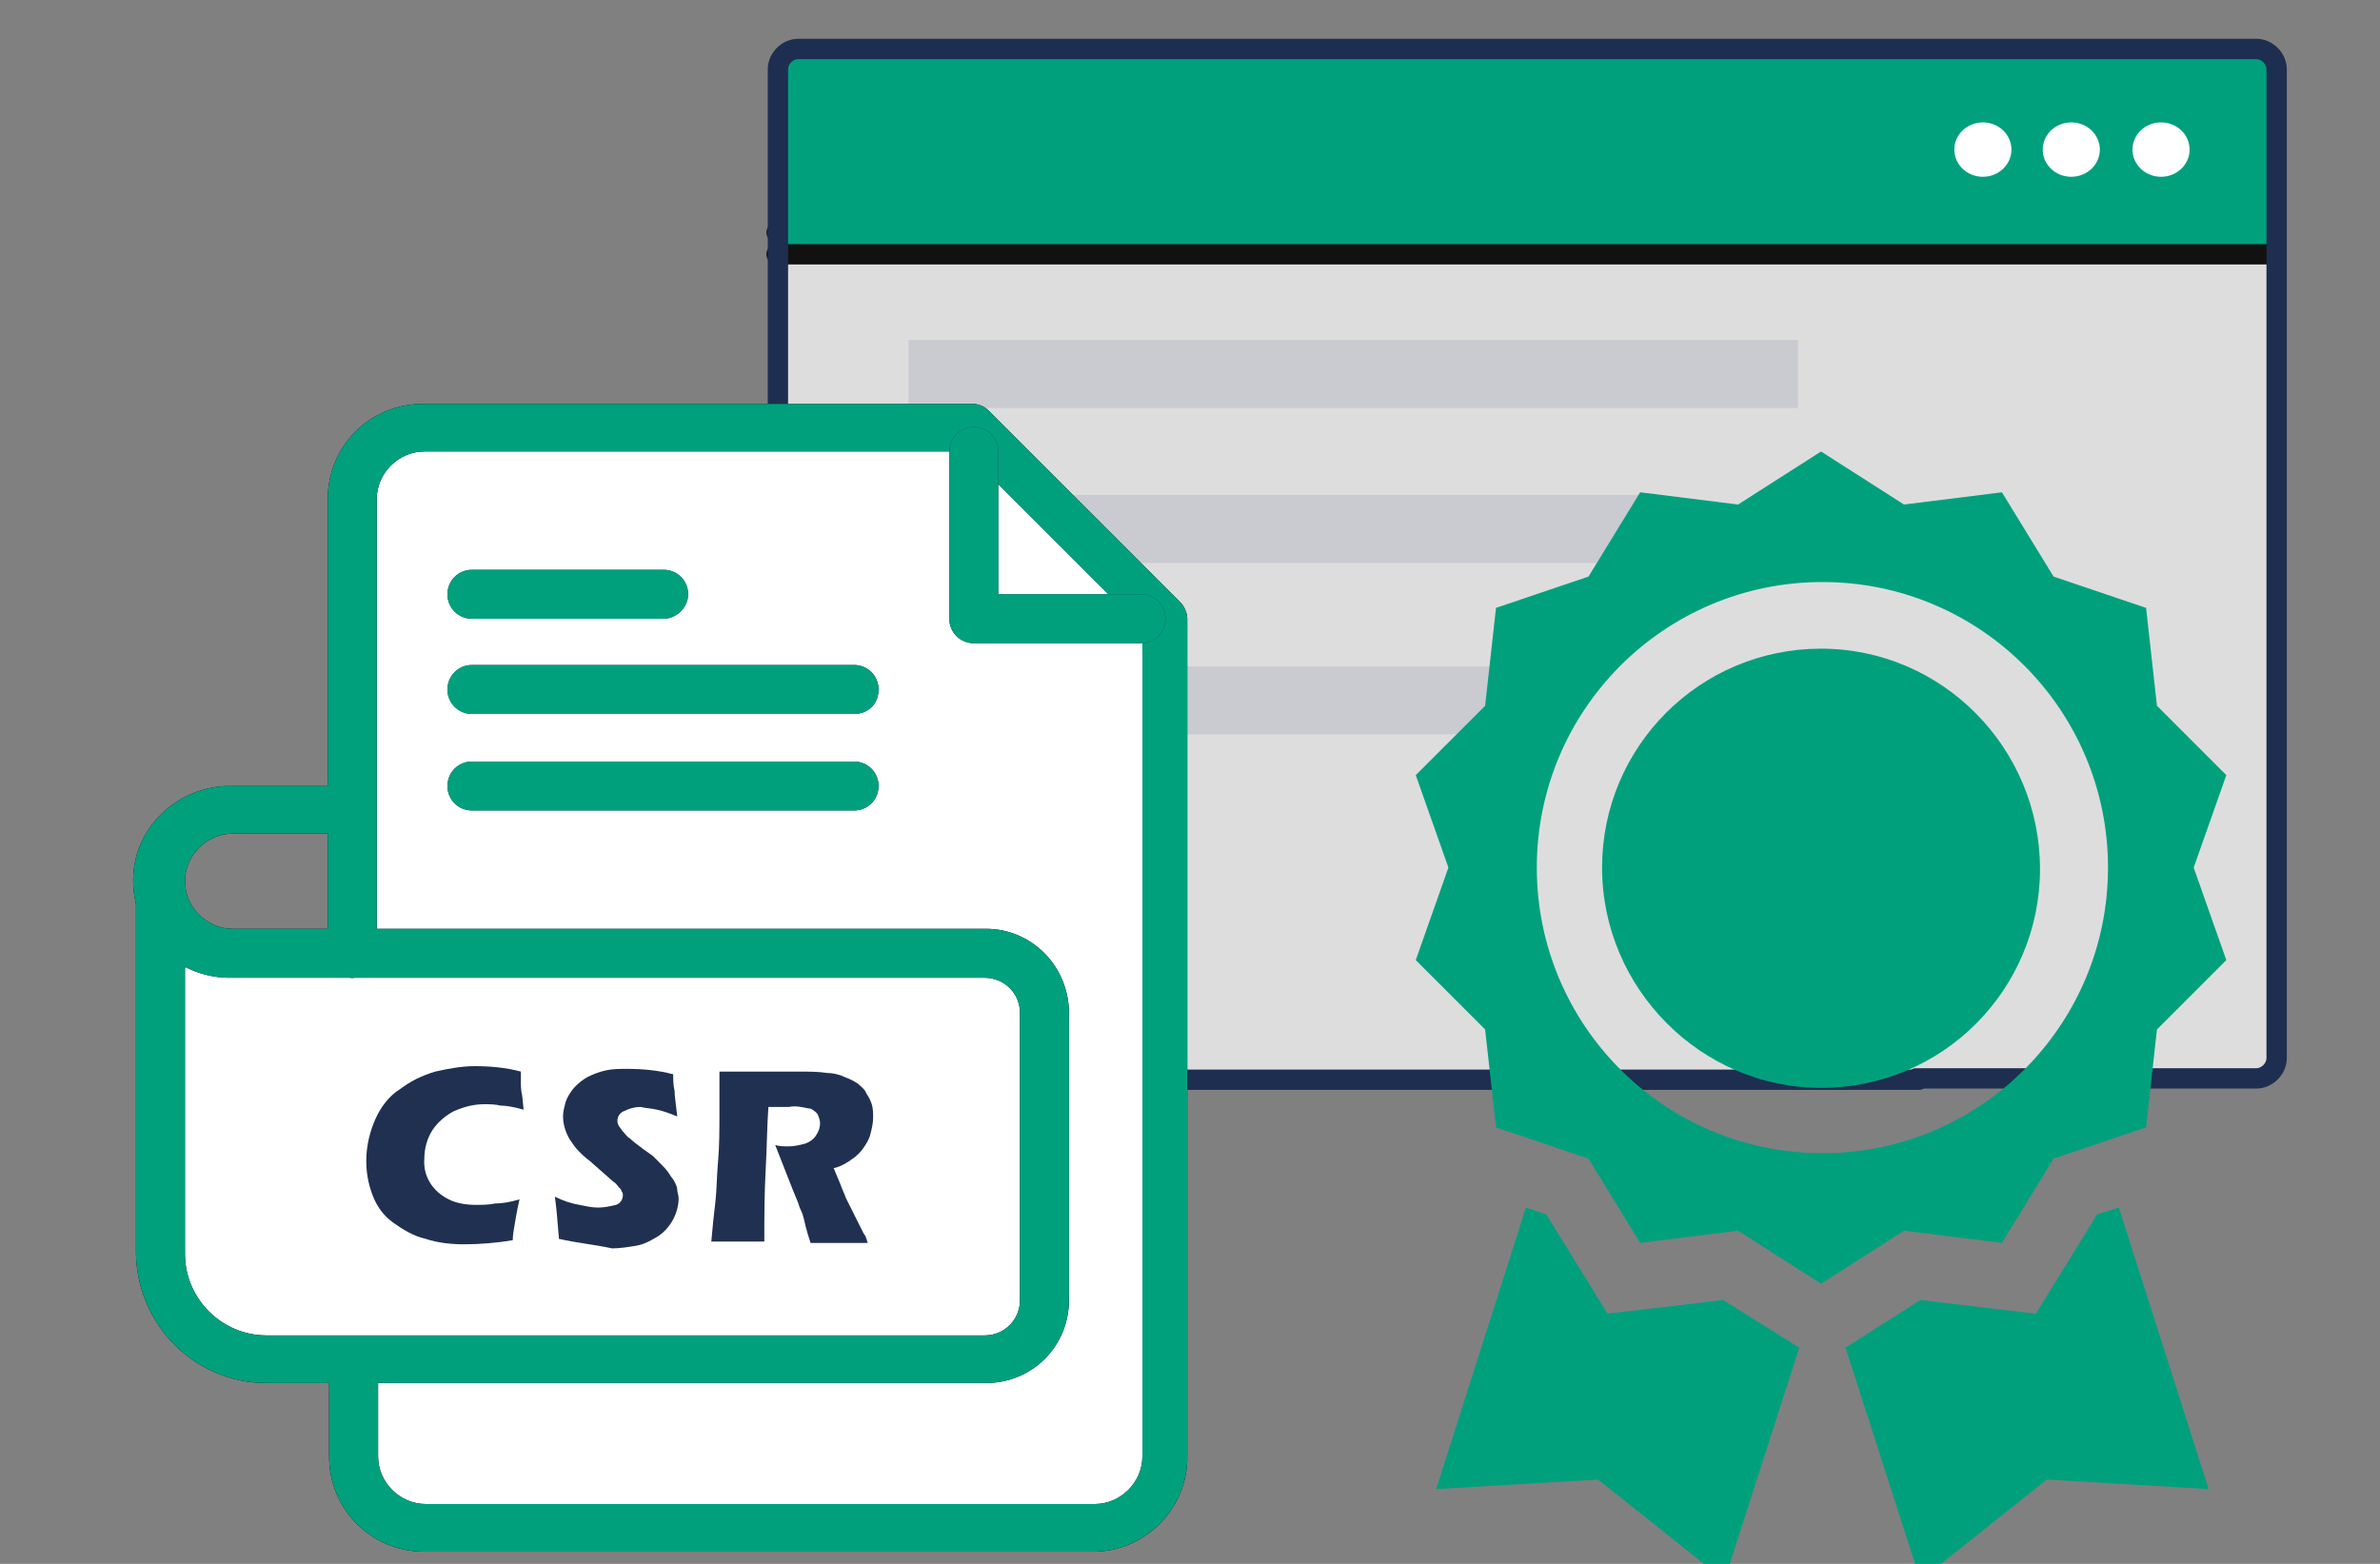 <?xml version="1.0" encoding="utf-8"?>
<!-- Generator: Adobe Illustrator 25.4.1, SVG Export Plug-In . SVG Version: 6.00 Build 0)  -->
<svg version="1.1" id="Layer_1" xmlns="http://www.w3.org/2000/svg" xmlns:xlink="http://www.w3.org/1999/xlink" x="0px" y="0px"
	 viewBox="0 0 175 115" style="enable-background:new 0 0 175 115;" xml:space="preserve">
<rect x="0" y="0" width="175" height="115" fill="#808080" stroke="none"/>
<style type="text/css">
	.st0{fill:none;stroke:#111111;stroke-width:1.495;stroke-linecap:round;stroke-miterlimit:10;}
	.st1{fill:none;stroke:#231F20;stroke-width:1.495;stroke-linecap:round;stroke-miterlimit:10;}
	.st2{fill:#00A07D;}
	.st3{fill:#DDDDDD;}
	.st4{fill:none;stroke:#1D2E51;stroke-width:1.495;stroke-linecap:round;stroke-miterlimit:10;}
	.st5{fill:#FFFFFF;}
	.st6{fill:none;stroke:#C9CBD1;stroke-width:5;stroke-miterlimit:10;}
	.st7{fill:#203051;}
</style>
<path id="svg_1" class="st0" d="M167.3,18.5"/>
<path id="svg_2" class="st0" d="M167.3,18.5"/>
<line id="svg_6" class="st1" x1="167.1" y1="17.1" x2="57.1" y2="17.1"/>
<path id="svg_7" class="st0" d="M167.3,18.5"/>
<g id="svg_8">
	<path id="svg_9" class="st2" d="M57.1,5.1c0-0.8,0.7-1.5,1.5-1.5h107.2c0.8,0,1.5,0.7,1.5,1.5v72.7c0,0.8-0.7,1.5-1.5,1.5H58.7
		c-0.8,0-1.5-0.7-1.5-1.5L57.1,5.1L57.1,5.1z"/>
</g>
<path id="svg_10" class="st0" d="M167.3,18.5"/>
<path id="svg_11" class="st3" d="M166.6,79.4H58c-0.4,0-0.7-0.3-0.7-0.7V19.3c0-0.4,0.3-0.7,0.7-0.7h108.6c0.4,0,0.7,0.3,0.7,0.7
	v59.5C167.3,79,167,79.4,166.6,79.4z"/>
<line id="svg_12" class="st0" x1="167.1" y1="18.7" x2="57.1" y2="18.7"/>
<g id="svg_13">
	<g>
		<path id="svg_14_00000103240403422568350850000006439777995696334779_" class="st4" d="M141.1,79.4H58.7c-0.8,0-1.5-0.7-1.5-1.5
			V5.1c0-0.8,0.7-1.5,1.5-1.5h107.2c0.8,0,1.5,0.7,1.5,1.5v72.7c0,0.8-0.7,1.5-1.5,1.5h-25"/>
	</g>
</g>
<ellipse id="svg_21" class="st5" cx="152.3" cy="11" rx="2.1" ry="2"/>
<ellipse id="svg_22" class="st5" cx="158.9" cy="11" rx="2.1" ry="2"/>
<ellipse id="svg_23" class="st5" cx="145.8" cy="11" rx="2.1" ry="2"/>
<line class="st6" x1="66.8" y1="27.5" x2="132.2" y2="27.5"/>
<line class="st6" x1="78.6" y1="38.9" x2="122.5" y2="38.9"/>
<line class="st6" x1="86.1" y1="51.5" x2="113" y2="51.5"/>
<g>
	<path class="st2" d="M147.2,91.4l3.8-6.2l6.8-2.3l0.8-7.2l5.1-5.1l-2.4-6.8l2.4-6.8l-5.1-5.1l-0.8-7.2l-6.8-2.3l-3.8-6.2l-7.2,0.9
		l-6.1-3.9l-6.1,3.9l-7.2-0.9l-3.8,6.2l-6.8,2.3l-0.8,7.2l-5.1,5.1l2.4,6.8l-2.4,6.8l5.1,5.1l0.8,7.2l6.8,2.3l3.8,6.2l7.2-0.9
		l6.1,3.9l6.1-3.9L147.2,91.4z M113,63.8c0-11.6,9.4-21,21-21c11.6,0,21,9.4,21,21s-9.4,21-21,21C122.4,84.8,113,75.4,113,63.8z"/>
	<path class="st2" d="M133.9,47.7c-8.9,0-16.1,7.2-16.1,16.1S125.1,80,133.9,80c8.9,0,16.1-7.2,16.1-16.1S142.8,47.7,133.9,47.7z
		 M126.7,95.6l-8.5,1l-4.5-7.3l-1.5-0.5l-6.6,20.7l11.9-0.7l9.3,7.4l5.5-17.1L126.7,95.6z M154.2,89.3l-4.5,7.3l-8.5-1l-5.5,3.5
		l5.5,17.1l9.3-7.4l11.9,0.7l-6.6-20.7L154.2,89.3z"/>
</g>
<g>
	<path class="st5" d="M71.9,99.2H16.4c-2.3,0-4.2-1.9-4.2-4.2V74.3c0-2.3,1.9-4.2,4.2-4.2h55.5c2.3,0,4.2,1.9,4.2,4.2V95
		C76.1,97.3,74.3,99.2,71.9,99.2z"/>
	<polygon class="st5" points="84.9,112.4 27.6,112.4 27.6,32.7 71,32.1 86.4,45.5 85.9,53.5 	"/>
	<path d="M72.5,101.7H19.6c-5.3,0-9.5-4.3-9.6-9.5V64.8c0-1,0.8-1.8,1.8-1.8c1,0,1.8,0.8,1.8,1.8v27.4c0,3.3,2.7,6,6,6h52.8
		c1.5,0,2.6-1.2,2.6-2.6V74.5c0-1.5-1.2-2.6-2.6-2.6H25.9c-1,0-1.8-0.8-1.8-1.8s0.8-1.8,1.8-1.8h46.6c3.4,0,6.1,2.8,6.1,6.2v21.1
		C78.6,99,75.9,101.7,72.5,101.7z"/>
	<path d="M25.9,71.9h-8.8C13.2,72,10,69,9.8,65.1s2.9-7.1,6.8-7.3c0.2,0,0.3,0,0.5,0h8.8c1,0.1,1.7,0.9,1.6,1.9
		c-0.1,0.9-0.8,1.6-1.6,1.6h-8.8c-1.9,0-3.5,1.6-3.5,3.5s1.6,3.5,3.5,3.5h8.8c1,0,1.8,0.8,1.8,1.8C27.6,71.1,26.9,71.9,25.9,71.9z"
		/>
	<path d="M80.4,114.1H31.2c-3.9,0-7-3.1-7-7v-7c0-1,0.8-1.8,1.8-1.8c1,0,1.8,0.8,1.8,1.8v7c0,1.9,1.6,3.5,3.5,3.5h49.2
		c1.9,0,3.5-1.6,3.5-3.5V46.2l-13-13H31.2c-1.9,0-3.5,1.6-3.5,3.5v33.4c0,1-0.8,1.8-1.8,1.8c-1,0-1.8-0.8-1.8-1.8V36.7
		c0-3.9,3.1-7,7-7h40.4c0.5,0,0.9,0.2,1.2,0.5l14.1,14.1c0.3,0.3,0.5,0.8,0.5,1.2V107C87.4,110.9,84.2,114.1,80.4,114.1z"/>
	<path class="st2" d="M80.4,114.1H31.2c-3.9,0-7-3.1-7-7v-7c0-1,0.8-1.8,1.8-1.8c1,0,1.8,0.8,1.8,1.8v7c0,1.9,1.6,3.5,3.5,3.5h49.2
		c1.9,0,3.5-1.6,3.5-3.5V46.2l-13-13H31.2c-1.9,0-3.5,1.6-3.5,3.5v33.4c0,1-0.8,1.8-1.8,1.8c-1,0-1.8-0.8-1.8-1.8V36.7
		c0-3.9,3.1-7,7-7h40.4c0.5,0,0.9,0.2,1.2,0.5l14.1,14.1c0.3,0.3,0.5,0.8,0.5,1.2V107C87.4,110.9,84.2,114.1,80.4,114.1z"/>
	<path class="st7" d="M83.9,47.3H71.6c-1,0-1.8-0.8-1.8-1.8V33.2c0-1,0.8-1.8,1.8-1.8c1,0,1.8,0.8,1.8,1.8c0,0,0,0,0,0v10.5h10.5
		c1,0,1.8,0.8,1.8,1.8S84.9,47.3,83.9,47.3L83.9,47.3z M48.8,45.5H34.7c-1,0-1.8-0.8-1.8-1.8c0-1,0.8-1.8,1.8-1.8c0,0,0,0,0,0h14.1
		c1,0,1.8,0.8,1.8,1.8S49.7,45.5,48.8,45.5L48.8,45.5L48.8,45.5z M62.8,52.5H34.7c-1,0-1.8-0.8-1.8-1.8c0-1,0.8-1.8,1.8-1.8h28.1
		c1,0,1.8,0.8,1.8,1.8C64.6,51.8,63.8,52.5,62.8,52.5L62.8,52.5L62.8,52.5z M62.8,59.6H34.7c-1,0-1.8-0.8-1.8-1.8s0.8-1.8,1.8-1.8
		h28.1c1,0,1.8,0.8,1.8,1.8S63.8,59.6,62.8,59.6L62.8,59.6L62.8,59.6z"/>
	<path class="st2" d="M72.5,101.7H19.6c-5.3,0-9.5-4.3-9.6-9.5V64.8c0-1,0.8-1.8,1.8-1.8c1,0,1.8,0.8,1.8,1.8v27.4c0,3.3,2.7,6,6,6
		h52.8c1.5,0,2.6-1.2,2.6-2.6V74.5c0-1.5-1.2-2.6-2.6-2.6H25.9c-1,0-1.8-0.8-1.8-1.8s0.8-1.8,1.8-1.8h46.6c3.4,0,6.1,2.8,6.1,6.2
		v21.1C78.6,99,75.9,101.7,72.5,101.7z"/>
	<path class="st2" d="M25.9,71.9h-8.8C13.2,72,10,69,9.8,65.1s2.9-7.1,6.8-7.3c0.2,0,0.3,0,0.5,0h8.8c1,0.1,1.7,0.9,1.6,1.9
		c-0.1,0.9-0.8,1.6-1.6,1.6h-8.8c-1.9,0-3.5,1.6-3.5,3.5s1.6,3.5,3.5,3.5h8.8c1,0,1.8,0.8,1.8,1.8C27.6,71.1,26.9,71.9,25.9,71.9z
		 M83.9,47.3H71.6c-1,0-1.8-0.8-1.8-1.8V33.2c0-1,0.8-1.8,1.8-1.8c1,0,1.8,0.8,1.8,1.8c0,0,0,0,0,0v10.5h10.5c1,0,1.8,0.8,1.8,1.8
		S84.9,47.3,83.9,47.3L83.9,47.3z M48.8,45.5H34.7c-1,0-1.8-0.8-1.8-1.8c0-1,0.8-1.8,1.8-1.8c0,0,0,0,0,0h14.1c1,0,1.8,0.8,1.8,1.8
		S49.7,45.5,48.8,45.5L48.8,45.5L48.8,45.5z M62.8,52.5H34.7c-1,0-1.8-0.8-1.8-1.8c0-1,0.8-1.8,1.8-1.8h28.1c1,0,1.8,0.8,1.8,1.8
		C64.6,51.8,63.8,52.5,62.8,52.5L62.8,52.5L62.8,52.5z M62.8,59.6H34.7c-1,0-1.8-0.8-1.8-1.8s0.8-1.8,1.8-1.8h28.1
		c1,0,1.8,0.8,1.8,1.8S63.8,59.6,62.8,59.6L62.8,59.6L62.8,59.6z"/>
	<path class="st7" d="M38.2,88.2c-0.1,0.4-0.2,0.9-0.3,1.5s-0.2,1.1-0.2,1.5c-1.2,0.2-2.4,0.3-3.6,0.3c-0.9,0-1.9-0.1-2.8-0.4
		c-0.9-0.2-1.7-0.7-2.4-1.2c-0.7-0.5-1.2-1.2-1.5-2c-0.7-1.8-0.6-3.8,0.2-5.6c0.4-0.9,1-1.7,1.8-2.2c0.8-0.6,1.6-1,2.6-1.3
		c0.9-0.2,1.9-0.4,2.9-0.4c1.1,0,2.3,0.1,3.4,0.4v0.7c0,0.3,0,0.7,0.1,1.1l0.1,1c-0.7-0.2-1.3-0.3-1.7-0.3c-0.4-0.1-0.8-0.1-1.2-0.1
		c-0.8,0-1.5,0.2-2.2,0.5c-0.6,0.3-1.2,0.8-1.6,1.4c-0.4,0.6-0.6,1.4-0.6,2.1c-0.1,1.3,0.6,2.4,1.8,3c0.6,0.3,1.3,0.4,2,0.4
		c0.5,0,0.9,0,1.4-0.1C36.9,88.5,37.5,88.4,38.2,88.2z"/>
	<path class="st7" d="M41.1,91.1c-0.1-1.3-0.2-2.4-0.3-3.1c0.6,0.3,1.2,0.5,1.8,0.6c0.5,0.1,0.9,0.2,1.4,0.2c0.4,0,0.9-0.1,1.3-0.2
		c0.3-0.1,0.5-0.4,0.5-0.7c0-0.1,0-0.2-0.1-0.3c0-0.1-0.1-0.2-0.2-0.3c-0.1-0.1-0.2-0.3-0.4-0.4l-1.7-1.5c-0.4-0.3-0.7-0.6-0.8-0.7
		c-0.3-0.3-0.5-0.6-0.7-0.9c-0.3-0.5-0.5-1.1-0.5-1.7c0-0.4,0.1-0.7,0.2-1.1c0.3-0.8,0.9-1.4,1.6-1.8c0.4-0.2,0.9-0.4,1.4-0.5
		c0.5-0.1,1-0.1,1.5-0.1c1.1,0,2.3,0.1,3.4,0.4c0,0.4,0,0.8,0.1,1.2c0,0.4,0.1,1,0.2,1.9c-0.5-0.2-1-0.4-1.5-0.5
		c-0.4-0.1-0.8-0.1-1.2-0.2c-0.4,0-0.8,0.1-1.2,0.3c-0.3,0.1-0.5,0.4-0.5,0.7c0,0.1,0,0.2,0.1,0.4c0.1,0.1,0.2,0.3,0.3,0.4
		c0.2,0.2,0.3,0.4,0.5,0.5c0.2,0.2,0.6,0.5,1,0.8l0.7,0.5c0.2,0.2,0.4,0.4,0.6,0.6c0.2,0.2,0.4,0.4,0.6,0.7c0.1,0.2,0.3,0.4,0.4,0.6
		c0.1,0.2,0.2,0.4,0.2,0.6c0,0.2,0.1,0.4,0.1,0.6c0,1.1-0.6,2.2-1.5,2.8c-0.5,0.3-1,0.6-1.6,0.7c-0.6,0.1-1.2,0.2-1.8,0.2
		C43.6,91.5,42.4,91.4,41.1,91.1z"/>
	<path class="st7" d="M52.3,91.3c0.1-1.1,0.2-2.1,0.3-2.9s0.1-1.9,0.2-3s0.1-2.4,0.1-3.6s0-2.2,0-3c0.7,0,1.4,0,1.9,0s1.1,0,1.8,0
		s1.4,0,2.1,0c0.7,0,1.5,0,2.1,0.1c0.4,0,0.9,0.1,1.3,0.3c0.3,0.1,0.7,0.3,1,0.5c0.2,0.2,0.5,0.4,0.6,0.7c0.2,0.3,0.3,0.5,0.4,0.8
		c0.1,0.3,0.1,0.7,0.1,1c0,0.4-0.1,0.8-0.2,1.2c-0.1,0.4-0.3,0.7-0.5,1c-0.2,0.3-0.5,0.6-0.8,0.8c-0.4,0.3-0.9,0.6-1.4,0.7l0.5,1.2
		c0.1,0.3,0.3,0.7,0.4,1l1.3,2.6c0.1,0.1,0.2,0.3,0.3,0.7c-1,0-1.7,0-2,0s-1.2,0-2.2,0c-0.1-0.3-0.3-0.9-0.5-1.8
		c-0.1-0.4-0.2-0.6-0.3-0.8c-0.1-0.4-0.4-1-0.7-1.8L57,84.2c0.3,0.1,0.7,0.1,1,0.1c0.4,0,0.8-0.1,1.2-0.2c0.3-0.1,0.6-0.3,0.8-0.6
		c0.2-0.3,0.3-0.6,0.3-0.9c0-0.2-0.1-0.5-0.2-0.7c-0.2-0.2-0.4-0.4-0.7-0.4c-0.5-0.1-0.9-0.2-1.4-0.1h-0.7h-0.8
		c-0.1,1.3-0.1,2.8-0.2,4.6c-0.1,1.8-0.1,3.6-0.1,5.3h-2C53.9,91.3,53.2,91.3,52.3,91.3z"/>
</g>
</svg>
